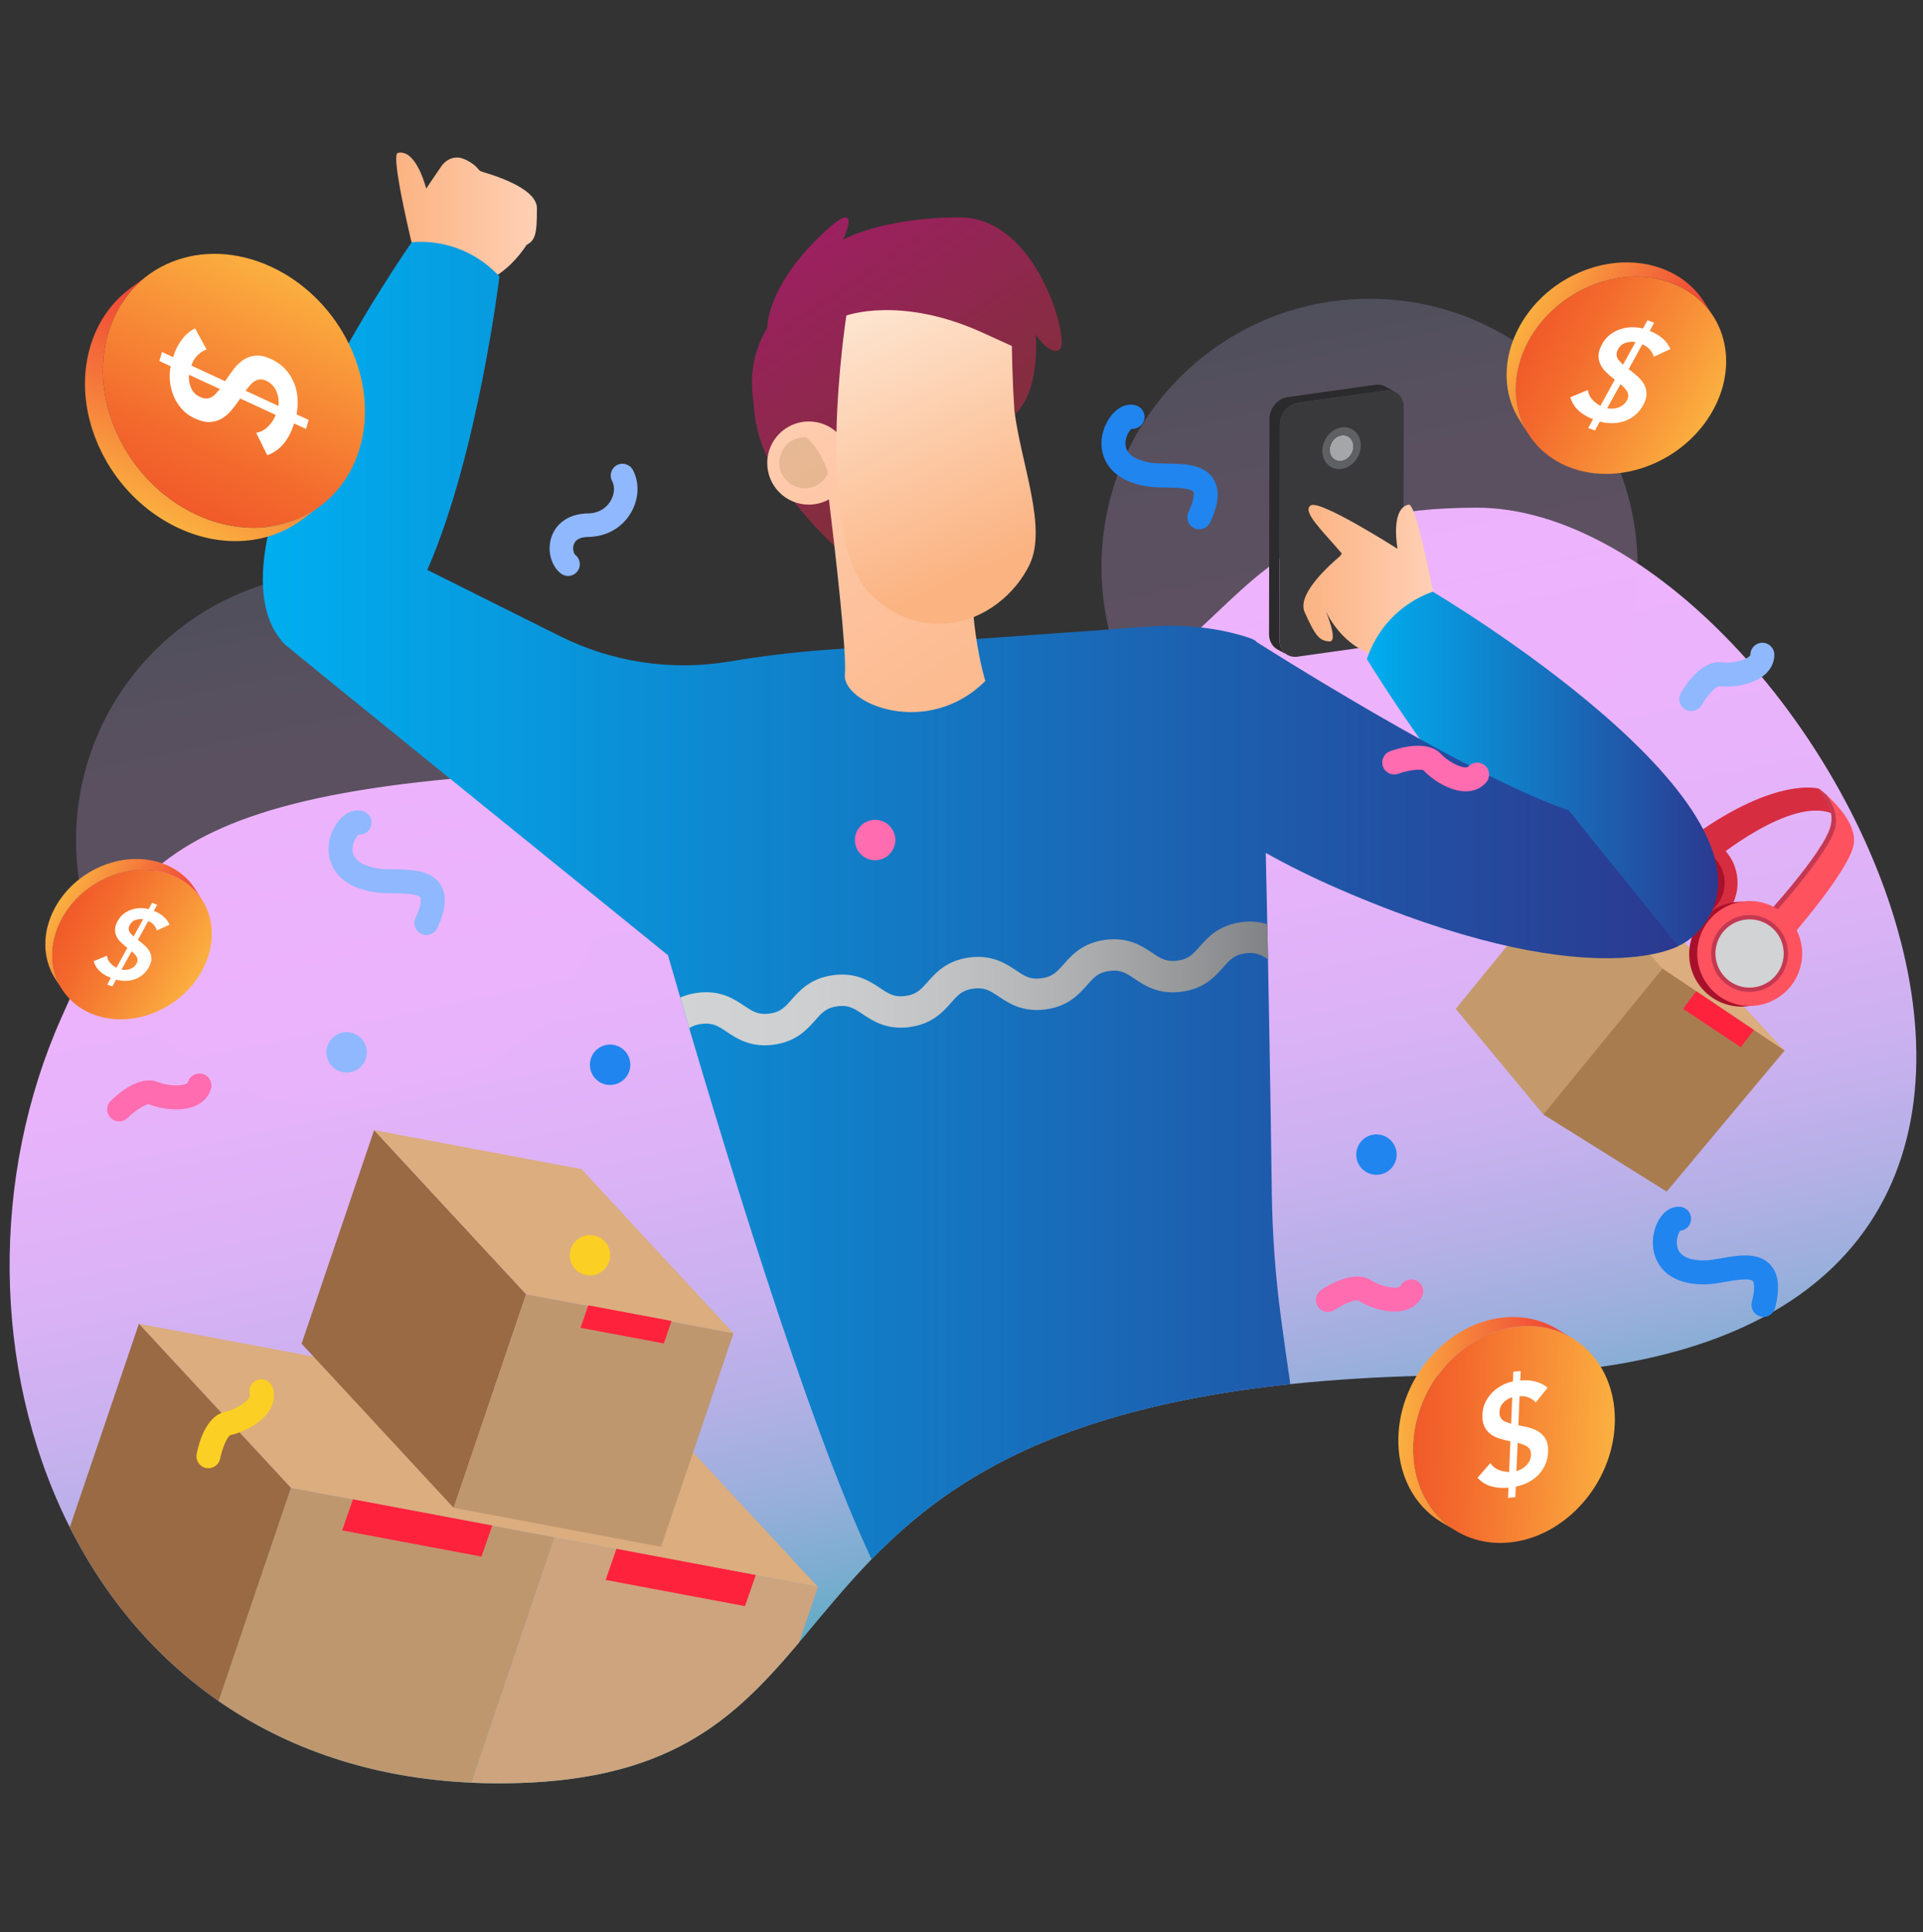 <svg width="200" height="201" viewBox="0 0 200 201" fill="none" xmlns="http://www.w3.org/2000/svg">
<rect x="0" y="0" width="200" height="201" fill="#333333" stroke="none"/>
<path d="M6.372 105.884C13.972 88.805 17.825 79.904 76.488 79.904C135.152 79.904 118.111 52.807 153.589 52.807C189.066 52.807 235.717 143.037 153.589 143.037C71.46 143.037 96.601 185.498 51.906 185.498C7.21 185.498 -8.32 138.898 6.372 105.884Z" fill="url(#paint0_linear_601_10880)"/>
<path opacity="0.23" d="M142.437 86.834C157.834 86.834 170.316 74.352 170.316 58.955C170.316 43.558 157.834 31.077 142.437 31.077C127.04 31.077 114.559 43.558 114.559 58.955C114.559 74.352 127.04 86.834 142.437 86.834Z" fill="url(#paint1_linear_601_10880)"/>
<path d="M160.562 97.635L163.411 90.213L175.044 97.861L185.605 109.279L177.518 111.299L163.193 108.303L160.562 97.635Z" fill="#DBAD7F"/>
<path d="M165.725 99.872L171.124 100.258L172.912 100.75L185.604 109.279L173.342 123.945L160.521 115.929L160.863 107.168L161.514 103.49L165.725 99.872Z" fill="#A97C50"/>
<path d="M176.405 103.097L175.045 104.938L181.053 108.929L182.415 107.136L176.405 103.097Z" fill="#FF223D"/>
<path d="M160.521 115.929L151.402 104.94L163.41 90.213L172.912 100.749L160.521 115.929Z" fill="#C49A6C"/>
<path d="M189.186 82.036C189.186 82.036 184.828 80.719 176.249 86.866L174.803 87.57L178.167 89.545C178.167 89.545 186.121 82.873 190.51 84.599C190.737 84.688 190.955 84.799 191.162 84.936L189.186 82.036Z" fill="#D62D41"/>
<path d="M178.961 94.88C180.604 92.664 180.14 89.536 177.924 87.893C175.709 86.25 172.581 86.714 170.938 88.93C169.295 91.145 169.759 94.273 171.974 95.916C174.19 97.559 177.318 97.095 178.961 94.88Z" fill="#A8112B"/>
<path d="M179.405 95.199C181.267 93.164 181.127 90.005 179.093 88.143C177.058 86.28 173.899 86.42 172.036 88.455C170.174 90.49 170.314 93.649 172.348 95.511C174.383 97.374 177.542 97.234 179.405 95.199Z" fill="#D62D41"/>
<path d="M173.859 94.99C172.117 93.968 171.532 91.719 172.554 89.977C173.576 88.236 175.825 87.65 177.567 88.672C179.309 89.695 179.894 91.944 178.872 93.686C177.85 95.427 175.601 96.013 173.859 94.99Z" fill="#A8112B"/>
<path d="M192.815 87.705C193.132 84.992 189.184 82.036 189.184 82.036L189.726 82.832C189.916 83.153 190.067 83.46 190.184 83.725C190.481 84.4 190.571 85.151 190.408 85.87C190.407 85.874 190.406 85.879 190.405 85.884C189.771 88.644 183.168 95.768 183.168 95.768L185.941 97.836C185.941 97.836 192.498 90.419 192.815 87.705Z" fill="#FF525F"/>
<path d="M183.571 96.068C183.947 95.66 190.248 88.801 190.87 86.094C190.871 86.089 190.872 86.084 190.873 86.079C191.038 85.352 190.947 84.592 190.647 83.91C190.529 83.642 190.376 83.331 190.184 83.007L189.974 82.699C189.514 82.283 189.184 82.036 189.184 82.036L189.726 82.832C189.916 83.153 190.067 83.46 190.184 83.725C190.481 84.4 190.571 85.151 190.408 85.87C190.407 85.874 190.406 85.879 190.405 85.884C189.771 88.644 183.168 95.768 183.168 95.768L183.571 96.068Z" fill="#C43951"/>
<path d="M184.935 103.165C187.098 101.068 187.151 97.614 185.053 95.451C182.955 93.288 179.501 93.235 177.338 95.332C175.175 97.43 175.122 100.884 177.22 103.047C179.318 105.21 182.772 105.263 184.935 103.165Z" fill="#A8112B"/>
<path d="M187.067 101.139C188.149 98.327 186.747 95.17 183.935 94.088C181.123 93.005 177.966 94.407 176.883 97.22C175.801 100.032 177.203 103.189 180.015 104.271C182.827 105.353 185.984 103.951 187.067 101.139Z" fill="#FF525F"/>
<path d="M179.938 102.629C178.035 101.512 177.396 99.056 178.513 97.153C179.629 95.25 182.086 94.611 183.989 95.728C185.891 96.844 186.531 99.301 185.414 101.204C184.297 103.107 181.84 103.746 179.938 102.629Z" fill="#C43951"/>
<path d="M180.167 102.241C178.478 101.249 177.911 99.07 178.902 97.381C179.893 95.692 182.073 95.125 183.762 96.116C185.451 97.107 186.018 99.287 185.027 100.976C184.036 102.665 181.856 103.232 180.167 102.241Z" fill="#D1D3D4"/>
<path d="M99.813 22.611C91.719 22.611 87.673 24.936 87.673 24.936C87.673 24.936 90.14 19.705 84.909 24.936C79.678 30.168 79.795 34.116 79.795 34.116C78.032 37.002 78.126 39.89 78.283 41.153C78.335 41.573 78.391 41.992 78.418 42.415C78.949 50.853 88.445 58.228 88.445 58.228C88.445 58.228 100.307 45.466 104.353 43.839C108.4 42.213 107.716 34.806 107.716 34.806C107.716 34.806 109.338 37.225 110.275 36.287C111.212 35.349 107.906 22.611 99.813 22.611Z" fill="url(#paint2_linear_601_10880)"/>
<path d="M55.841 21.65C55.83 19.838 52.461 18.537 50.057 17.839C49.906 17.738 49.808 17.676 49.808 17.676C49.808 17.676 49.303 16.902 48.05 16.468C47.871 16.406 47.683 16.382 47.49 16.386C46.857 16.4 46.279 16.756 45.916 17.276C45.003 18.587 44.333 19.615 44.333 19.615C43.386 16.326 42.195 15.691 41.369 15.912C40.542 16.132 43.153 26.673 43.153 26.673L44.913 28.927L47.81 29.24C48.464 29.586 49.15 29.712 49.836 29.479C49.84 29.478 49.844 29.477 49.848 29.476C52.831 28.667 54.761 25.479 54.761 25.479C55.637 25 55.858 24.439 55.841 21.65Z" fill="url(#paint3_linear_601_10880)"/>
<path d="M144.527 40.607C144.595 40.614 144.662 40.623 144.727 40.638C144.759 40.645 144.791 40.654 144.823 40.663C144.889 40.682 144.952 40.706 145.013 40.733C145.051 40.75 145.09 40.764 145.126 40.783L144.046 40.196C144.028 40.186 144.009 40.176 143.989 40.167C143.972 40.158 143.951 40.154 143.933 40.146C143.872 40.118 143.809 40.095 143.743 40.076C143.726 40.071 143.711 40.062 143.695 40.058C143.679 40.054 143.662 40.054 143.647 40.05C143.582 40.036 143.515 40.026 143.447 40.02C143.416 40.017 143.386 40.012 143.355 40.011C143.255 40.008 143.154 40.01 143.049 40.025L133.9 41.311C133.784 41.327 133.672 41.358 133.562 41.395C133.53 41.406 133.499 41.419 133.467 41.431C133.43 41.446 133.391 41.458 133.354 41.475C133.319 41.491 133.287 41.515 133.253 41.533C133.207 41.558 133.162 41.583 133.118 41.611C133.096 41.625 133.072 41.635 133.05 41.65C132.997 41.687 132.949 41.728 132.899 41.769C132.881 41.785 132.861 41.798 132.843 41.814C132.837 41.819 132.83 41.824 132.823 41.829C132.757 41.89 132.693 41.954 132.633 42.022C132.621 42.035 132.612 42.05 132.6 42.063C132.582 42.085 132.565 42.107 132.548 42.13C132.52 42.165 132.491 42.199 132.465 42.235C132.436 42.277 132.411 42.322 132.385 42.365C132.369 42.391 132.352 42.416 132.337 42.443C132.329 42.456 132.32 42.468 132.313 42.482C132.269 42.563 132.234 42.648 132.199 42.734C132.192 42.753 132.182 42.77 132.175 42.788C132.174 42.791 132.172 42.793 132.171 42.796C132.141 42.878 132.123 42.964 132.102 43.049C132.091 43.093 132.075 43.135 132.066 43.179C132.042 43.312 132.028 43.449 132.028 43.587L131.986 65.965C131.985 66.682 132.332 67.264 132.854 67.548L133.934 68.135C133.412 67.851 133.065 67.269 133.066 66.552L133.108 44.175C133.108 44.036 133.122 43.9 133.146 43.767C133.155 43.721 133.172 43.679 133.183 43.634C133.204 43.547 133.224 43.459 133.255 43.376C133.261 43.358 133.272 43.34 133.279 43.322C133.319 43.221 133.364 43.124 133.417 43.03C133.431 43.004 133.448 42.979 133.464 42.953C133.514 42.871 133.569 42.792 133.628 42.717C133.645 42.695 133.662 42.672 133.68 42.651C133.755 42.562 133.836 42.478 133.923 42.401C133.941 42.386 133.96 42.372 133.979 42.357C134.049 42.299 134.122 42.247 134.197 42.199C134.242 42.17 134.287 42.145 134.333 42.12C134.403 42.083 134.474 42.048 134.547 42.019C134.578 42.006 134.609 41.993 134.641 41.982C134.752 41.945 134.864 41.914 134.98 41.898L144.129 40.612C144.233 40.597 144.335 40.595 144.434 40.598C144.466 40.6 144.496 40.604 144.527 40.607Z" fill="#2B2A2C"/>
<path d="M144.128 40.612C145.159 40.467 145.992 41.251 145.99 42.364L145.948 64.742C145.946 65.855 145.11 66.876 144.079 67.021L134.93 68.307C133.899 68.452 133.062 67.665 133.064 66.552L133.106 44.174C133.108 43.062 133.948 42.043 134.979 41.898L144.128 40.612Z" fill="#39383A"/>
<path d="M139.529 45.288C140.209 45.193 140.759 45.709 140.757 46.444C140.756 47.174 140.205 47.845 139.525 47.941C138.845 48.036 138.295 47.52 138.297 46.789C138.298 46.055 138.85 45.384 139.529 45.288Z" fill="#A4A6A8"/>
<path d="M139.533 44.456C140.64 44.3 141.533 45.14 141.531 46.335C141.529 47.526 140.632 48.621 139.525 48.777C138.421 48.932 137.525 48.089 137.527 46.898C137.529 45.703 138.429 44.611 139.533 44.456ZM139.527 47.941C140.207 47.845 140.758 47.174 140.759 46.444C140.761 45.71 140.211 45.193 139.531 45.288C138.851 45.384 138.3 46.055 138.299 46.789C138.297 47.52 138.847 48.036 139.527 47.941Z" fill="#5F6063"/>
<path d="M149.32 63.031C149.32 63.031 147.361 52.35 146.517 52.489C145.673 52.629 144.849 53.698 145.339 57.084C145.339 57.084 137.29 51.942 136.326 52.567C135.362 53.193 137.565 55.231 139.551 57.571C139.551 57.571 139.487 57.667 139.392 57.822C137.488 59.448 134.953 62.02 135.689 63.676C136.822 66.224 137.254 66.645 138.25 66.721C139.264 66.799 137.865 63.513 137.865 63.513C137.865 63.513 139.582 67.579 143.678 68.31C144.745 68.5 145.539 68.051 146.132 67.288L148.643 65.809L149.32 63.031Z" fill="url(#paint4_linear_601_10880)"/>
<path d="M149.006 61.548C149.006 61.548 186.976 83.97 177.022 96.412C166.785 109.209 142.156 68.545 142.156 68.545L142.34 68.063C143.5 65.02 145.937 62.639 149.006 61.548Z" fill="url(#paint5_linear_601_10880)"/>
<path opacity="0.23" d="M35.789 115.288C51.186 115.288 63.667 102.806 63.667 87.409C63.667 72.012 51.186 59.53 35.789 59.53C20.392 59.53 7.91 72.012 7.91 87.409C7.91 102.806 20.392 115.288 35.789 115.288Z" fill="url(#paint6_linear_601_10880)"/>
<path d="M163.143 84.288C152.352 80.603 130.704 66.785 130.704 66.785C130.574 66.556 129.856 66.284 128.75 65.99C125.798 65.204 122.731 64.941 119.684 65.161L112.205 65.701L109.51 65.895L85.607 67.619C82.321 67.856 79.052 68.28 75.802 68.818C69.898 69.797 63.753 68.921 58.259 66.178L44.443 59.28C49.706 47.274 51.947 28.751 51.947 28.751L51.581 28.387C49.271 26.091 46.07 24.924 42.825 25.193C42.825 25.193 20.229 57.309 29.617 67.01L29.613 67.015L29.659 67.051C29.968 67.366 58.795 90.713 69.472 99.358C75.079 118.815 83.98 148.05 90.651 162.19C98.437 154.18 109.745 146.57 134.201 143.976C133.897 141.94 133.565 139.618 133.229 137.1C132.654 132.795 132.334 128.459 132.275 124.116C132.155 115.236 131.929 100.856 131.645 88.715C133.928 89.997 136.436 91.249 139.193 92.447C165.249 103.764 174.536 98.407 174.536 98.407L163.143 84.288Z" fill="url(#paint7_linear_601_10880)"/>
<path d="M94.577 106.836C96.951 106.527 98.092 105.238 98.925 104.296C99.65 103.477 100.087 102.982 101.249 102.831C102.409 102.681 102.959 103.046 103.87 103.654C104.915 104.352 106.347 105.308 108.723 104.999C111.097 104.69 112.238 103.401 113.071 102.459C113.796 101.64 114.233 101.145 115.395 100.994C116.555 100.845 117.105 101.21 118.016 101.817C119.061 102.515 120.493 103.471 122.868 103.162C125.244 102.854 126.384 101.564 127.218 100.622C127.943 99.803 128.38 99.308 129.542 99.157C130.578 99.023 131.128 99.301 131.88 99.793C131.857 98.571 131.833 97.35 131.808 96.134C131.07 95.899 130.192 95.78 129.122 95.919C126.747 96.228 125.606 97.517 124.773 98.459C124.048 99.279 123.61 99.773 122.449 99.924C121.287 100.075 120.738 99.709 119.828 99.101C118.782 98.404 117.351 97.448 114.975 97.756C112.599 98.065 111.459 99.354 110.626 100.296C109.901 101.116 109.464 101.61 108.302 101.761C107.141 101.912 106.592 101.545 105.682 100.938C104.636 100.24 103.204 99.284 100.829 99.593C98.454 99.902 97.313 101.191 96.48 102.133C95.755 102.952 95.318 103.447 94.156 103.598C92.996 103.749 92.446 103.382 91.536 102.775C90.49 102.077 89.058 101.12 86.684 101.43C84.309 101.738 83.168 103.027 82.335 103.969C81.611 104.789 81.173 105.283 80.013 105.434C78.852 105.585 78.302 105.219 77.393 104.611C76.347 103.914 74.915 102.958 72.541 103.266C71.845 103.356 71.257 103.533 70.75 103.758C71.055 104.803 71.368 105.868 71.687 106.951C72.021 106.726 72.409 106.575 72.961 106.503C74.123 106.353 74.671 106.719 75.581 107.326C76.626 108.024 78.057 108.981 80.433 108.671C82.808 108.363 83.948 107.074 84.781 106.132C85.506 105.312 85.943 104.818 87.104 104.667C88.264 104.516 88.814 104.882 89.724 105.49C90.769 106.189 92.201 107.145 94.577 106.836Z" fill="url(#paint8_linear_601_10880)"/>
<path d="M101.392 54.645C102.576 45.663 95.47 45.762 95.47 45.762L88.389 47.511C88.074 45.433 86.285 43.839 84.12 43.839C81.731 43.839 79.795 45.775 79.795 48.164C79.795 50.552 81.731 52.489 84.12 52.489C84.879 52.489 85.592 52.291 86.213 51.947C86.901 57.633 88.082 67.951 87.87 70.141C87.574 73.201 96.457 76.853 102.478 70.832C102.478 70.832 100.207 63.627 101.392 54.645Z" fill="url(#paint9_linear_601_10880)"/>
<path d="M105.506 42.764C105.271 39.388 105.242 35.991 105.242 35.991L101.985 34.51C93.595 30.76 88.027 32.822 88.027 32.822C88.027 32.822 84.44 55.723 90.51 61.794C93.015 64.299 95.942 65.109 98.652 64.833C102.511 64.439 105.629 61.709 107.066 58.759C108.943 54.903 106.231 48.362 105.506 42.764Z" fill="url(#paint10_linear_601_10880)"/>
<path opacity="0.39" d="M83.87 45.492C83.812 45.488 83.755 45.483 83.697 45.483C82.232 45.483 81.045 46.671 81.045 48.135C81.045 49.6 82.233 50.788 83.697 50.788C84.786 50.788 85.721 50.131 86.129 49.192C85.586 47.469 84.766 46.291 83.87 45.492Z" fill="#C49A6C"/>
<path d="M57.661 159.915L41.85 142.844L69.253 147.996L85.064 165.067L57.661 159.915Z" fill="#DBAD7F"/>
<path d="M30.257 154.764L14.445 137.693L41.849 142.844L57.66 159.915L30.257 154.764Z" fill="#DBAD7F"/>
<path d="M47.179 156.838L31.367 139.767L38.91 117.552L54.721 134.623L47.179 156.838Z" fill="#996A44"/>
<path d="M54.718 134.623L38.906 117.552L60.478 121.608L76.29 138.678L54.718 134.623Z" fill="#DBAD7F"/>
<path d="M76.292 138.678L68.75 160.894L47.178 156.838L54.72 134.623L76.292 138.678Z" fill="#BF976F"/>
<path d="M61.185 135.773L69.846 137.402L69.036 139.741L60.375 138.113L61.185 135.773Z" fill="#FF223D"/>
<path d="M48.998 185.43C49.953 185.475 50.922 185.498 51.905 185.498C69.564 185.498 76.322 178.87 83.1 170.852L85.064 165.067L57.661 159.916L48.998 185.43Z" fill="#CEA47E"/>
<path d="M48.998 185.43L57.661 159.915L30.258 154.764L22.73 176.934C29.784 181.831 38.544 184.943 48.998 185.43Z" fill="#BF976F"/>
<path d="M7.26 158.862C10.867 166.017 16.029 172.281 22.731 176.934L30.259 154.763L14.447 137.693L7.26 158.862Z" fill="#996A44"/>
<path d="M11.27 34.598C9.125 41.72 13.234 50.202 20.444 53.544C27.657 56.886 35.242 53.822 37.386 46.701C39.53 39.581 35.422 31.098 28.209 27.756C20.998 24.414 13.414 27.478 11.27 34.598Z" fill="url(#paint11_linear_601_10880)"/>
<path d="M11.638 33.547C11.662 33.487 11.687 33.427 11.712 33.367C11.759 33.254 11.809 33.141 11.86 33.029C11.884 32.975 11.909 32.92 11.934 32.867C11.999 32.73 12.066 32.595 12.135 32.462C12.148 32.438 12.159 32.413 12.172 32.388C12.255 32.232 12.341 32.08 12.429 31.929C12.455 31.885 12.482 31.843 12.508 31.8C12.573 31.693 12.639 31.586 12.707 31.482C12.74 31.431 12.774 31.381 12.808 31.33C12.873 31.233 12.94 31.138 13.008 31.044C13.042 30.996 13.076 30.948 13.111 30.901C13.191 30.794 13.272 30.69 13.355 30.587C13.379 30.557 13.402 30.526 13.427 30.496C13.536 30.363 13.648 30.232 13.762 30.105C13.792 30.072 13.823 30.04 13.853 30.008C13.94 29.913 14.028 29.82 14.118 29.729C14.159 29.688 14.2 29.647 14.242 29.606C14.327 29.523 14.413 29.441 14.501 29.361C14.541 29.324 14.581 29.287 14.621 29.25C14.734 29.149 14.849 29.051 14.966 28.955C14.981 28.943 14.995 28.931 15.009 28.919C15.123 28.826 15.24 28.735 15.358 28.647C15.36 28.646 15.362 28.645 15.364 28.643L15.363 28.643C15.363 28.643 15.364 28.643 15.364 28.643L13.499 30.033C13.379 30.122 13.261 30.214 13.145 30.309C13.142 30.311 13.14 30.312 13.138 30.314C13.125 30.325 13.113 30.336 13.1 30.346C12.983 30.442 12.869 30.54 12.757 30.64C12.716 30.676 12.676 30.714 12.636 30.751C12.548 30.831 12.462 30.913 12.377 30.996C12.335 31.037 12.294 31.077 12.253 31.119C12.163 31.21 12.075 31.302 11.988 31.397C11.958 31.43 11.927 31.461 11.897 31.495C11.783 31.622 11.671 31.752 11.561 31.886C11.557 31.891 11.552 31.896 11.548 31.902C11.528 31.926 11.509 31.952 11.489 31.977C11.407 32.08 11.326 32.184 11.246 32.291C11.211 32.338 11.177 32.386 11.143 32.433C11.075 32.528 11.008 32.623 10.943 32.72C10.909 32.77 10.875 32.821 10.841 32.872C10.773 32.976 10.707 33.083 10.643 33.19C10.617 33.233 10.59 33.275 10.564 33.318C10.475 33.469 10.389 33.622 10.307 33.778C10.294 33.801 10.283 33.826 10.271 33.849C10.201 33.983 10.134 34.119 10.069 34.257C10.044 34.31 10.02 34.364 9.995 34.419C9.944 34.53 9.895 34.643 9.847 34.757C9.822 34.816 9.797 34.876 9.773 34.937C9.726 35.054 9.681 35.173 9.637 35.293C9.618 35.348 9.597 35.402 9.578 35.457C9.517 35.631 9.458 35.808 9.404 35.987C9.344 36.187 9.29 36.388 9.24 36.59C9.225 36.649 9.212 36.708 9.198 36.767C9.162 36.92 9.129 37.074 9.098 37.228C9.087 37.283 9.076 37.339 9.065 37.395C9.028 37.597 8.994 37.801 8.966 38.005C8.962 38.033 8.959 38.062 8.956 38.09C8.932 38.268 8.913 38.447 8.896 38.626C8.891 38.688 8.886 38.75 8.881 38.812C8.869 38.972 8.859 39.132 8.852 39.293C8.85 39.344 8.846 39.394 8.845 39.444C8.839 39.636 8.835 39.827 8.836 40.019C8.836 40.032 8.837 40.045 8.837 40.059C8.838 40.133 8.842 40.207 8.844 40.281C8.847 40.427 8.851 40.574 8.859 40.721C8.864 40.808 8.872 40.894 8.878 40.981C8.888 41.115 8.898 41.249 8.911 41.383C8.92 41.474 8.931 41.566 8.942 41.657C8.957 41.786 8.973 41.916 8.992 42.045C9.005 42.138 9.02 42.231 9.035 42.324C9.045 42.385 9.053 42.447 9.063 42.509C9.078 42.591 9.095 42.673 9.11 42.755C9.121 42.811 9.131 42.867 9.143 42.923C9.184 43.127 9.229 43.331 9.278 43.534C9.285 43.561 9.292 43.588 9.299 43.615C9.343 43.793 9.391 43.971 9.442 44.148C9.459 44.208 9.476 44.268 9.495 44.328C9.512 44.388 9.529 44.448 9.547 44.508C9.561 44.554 9.58 44.599 9.594 44.645C9.662 44.857 9.734 45.067 9.811 45.277C9.835 45.345 9.859 45.414 9.884 45.482C9.986 45.751 10.095 46.017 10.21 46.282C10.216 46.294 10.22 46.307 10.226 46.319C10.244 46.36 10.265 46.4 10.283 46.44C10.379 46.654 10.48 46.865 10.585 47.076C10.624 47.154 10.664 47.233 10.705 47.311C10.812 47.518 10.924 47.722 11.04 47.925C11.063 47.965 11.083 48.007 11.106 48.047C11.117 48.066 11.129 48.084 11.139 48.102C11.165 48.145 11.191 48.187 11.216 48.23C11.303 48.375 11.392 48.519 11.484 48.663C11.517 48.714 11.549 48.765 11.582 48.816C11.698 48.992 11.815 49.167 11.937 49.34C11.939 49.343 11.941 49.346 11.943 49.349C12.044 49.491 12.146 49.632 12.251 49.771C12.273 49.801 12.297 49.829 12.319 49.859C12.37 49.925 12.421 49.99 12.473 50.056C12.561 50.168 12.651 50.28 12.742 50.391C12.798 50.458 12.853 50.525 12.91 50.591C13.003 50.7 13.098 50.808 13.193 50.915C13.249 50.978 13.305 51.041 13.362 51.102C13.469 51.218 13.578 51.333 13.689 51.446C13.736 51.495 13.783 51.545 13.831 51.593C13.843 51.605 13.854 51.617 13.865 51.629C13.945 51.709 14.029 51.785 14.11 51.863C14.192 51.941 14.272 52.02 14.355 52.097C14.45 52.184 14.548 52.269 14.645 52.354C14.729 52.428 14.812 52.503 14.897 52.576C14.997 52.66 15.101 52.742 15.203 52.824C15.289 52.894 15.374 52.964 15.461 53.032C15.567 53.114 15.675 53.192 15.783 53.272C15.871 53.336 15.957 53.402 16.046 53.465C16.158 53.544 16.273 53.62 16.388 53.696C16.475 53.755 16.561 53.815 16.65 53.872C16.773 53.951 16.899 54.026 17.025 54.102C17.108 54.152 17.19 54.205 17.274 54.254C17.417 54.337 17.564 54.415 17.709 54.494C17.779 54.531 17.847 54.571 17.917 54.608C18.135 54.721 18.355 54.83 18.579 54.934C23.225 57.086 28.025 56.582 31.426 54.047L33.291 52.657C29.89 55.192 25.09 55.697 20.444 53.544C20.22 53.44 20 53.331 19.782 53.218C19.712 53.181 19.644 53.141 19.574 53.104C19.428 53.025 19.282 52.947 19.139 52.864C19.055 52.815 18.973 52.762 18.89 52.712C18.764 52.636 18.638 52.562 18.515 52.483C18.427 52.426 18.341 52.366 18.255 52.308C18.14 52.231 18.023 52.155 17.91 52.075C17.823 52.013 17.738 51.948 17.651 51.884C17.542 51.804 17.432 51.725 17.326 51.642C17.239 51.575 17.156 51.505 17.071 51.437C16.968 51.353 16.863 51.271 16.762 51.185C16.677 51.114 16.596 51.039 16.512 50.966C16.414 50.88 16.315 50.795 16.22 50.706C16.137 50.63 16.058 50.551 15.976 50.474C15.883 50.384 15.788 50.295 15.696 50.203C15.648 50.155 15.602 50.105 15.554 50.056C15.444 49.942 15.334 49.828 15.227 49.712C15.17 49.65 15.115 49.588 15.059 49.525C14.963 49.418 14.868 49.311 14.776 49.201C14.719 49.135 14.663 49.068 14.608 49.001C14.516 48.89 14.427 48.778 14.338 48.666C14.287 48.6 14.235 48.535 14.184 48.469C14.056 48.301 13.93 48.132 13.809 47.96C13.806 47.956 13.804 47.952 13.801 47.948C13.68 47.776 13.562 47.602 13.447 47.426C13.414 47.375 13.382 47.324 13.349 47.273C13.257 47.13 13.168 46.985 13.081 46.84C13.056 46.797 13.03 46.755 13.004 46.712C12.97 46.654 12.938 46.594 12.905 46.535C12.789 46.333 12.677 46.128 12.57 45.921C12.529 45.843 12.489 45.765 12.45 45.686C12.345 45.476 12.244 45.264 12.148 45.05C12.124 44.998 12.099 44.945 12.075 44.892C11.96 44.628 11.851 44.361 11.749 44.092C11.724 44.024 11.7 43.956 11.676 43.888C11.599 43.678 11.527 43.468 11.459 43.255C11.426 43.15 11.391 43.045 11.36 42.939C11.342 42.879 11.324 42.819 11.307 42.758C11.257 42.581 11.209 42.404 11.164 42.226C11.158 42.199 11.15 42.172 11.143 42.145C11.094 41.942 11.049 41.738 11.008 41.534C10.997 41.477 10.986 41.421 10.976 41.365C10.948 41.221 10.924 41.078 10.9 40.934C10.885 40.842 10.871 40.748 10.858 40.656C10.839 40.526 10.823 40.397 10.807 40.268C10.797 40.177 10.786 40.085 10.777 39.993C10.763 39.859 10.753 39.726 10.743 39.592C10.737 39.505 10.73 39.418 10.725 39.331C10.717 39.185 10.713 39.038 10.709 38.892C10.707 38.818 10.704 38.744 10.703 38.669C10.701 38.464 10.704 38.26 10.71 38.055C10.712 38.005 10.715 37.954 10.717 37.903C10.724 37.743 10.734 37.582 10.746 37.422C10.751 37.36 10.756 37.298 10.762 37.237C10.778 37.058 10.798 36.879 10.822 36.7C10.825 36.672 10.828 36.644 10.832 36.616C10.86 36.411 10.894 36.208 10.931 36.005C10.941 35.949 10.953 35.894 10.964 35.838C10.995 35.684 11.028 35.53 11.064 35.377C11.078 35.318 11.092 35.259 11.106 35.2C11.156 34.998 11.21 34.797 11.27 34.598C11.324 34.418 11.383 34.242 11.444 34.067C11.463 34.012 11.484 33.958 11.504 33.904C11.546 33.784 11.591 33.665 11.638 33.547Z" fill="url(#paint12_linear_601_10880)"/>
<path d="M26.6 36.993C27.066 36.952 27.597 37.069 28.194 37.345C28.779 37.617 29.265 37.961 29.653 38.378C30.041 38.795 30.342 39.256 30.556 39.764C30.769 40.272 30.898 40.808 30.941 41.375C30.984 41.941 30.951 42.515 30.842 43.096L32.106 43.682L31.824 44.619L30.579 44.042C30.57 44.072 30.561 44.103 30.552 44.133C30.332 44.863 30.005 45.509 29.567 46.071C29.11 46.657 28.521 47.084 27.799 47.354L26.642 45.021C27.123 44.929 27.536 44.712 27.879 44.37C28.22 44.029 28.489 43.626 28.682 43.163L24.978 41.447L24.936 41.525C24.649 41.944 24.354 42.335 24.052 42.696C23.75 43.055 23.411 43.343 23.033 43.555C22.655 43.77 22.241 43.884 21.79 43.899C21.339 43.914 20.821 43.785 20.235 43.513C19.709 43.27 19.267 42.946 18.907 42.542C18.548 42.14 18.266 41.693 18.061 41.202C17.856 40.712 17.727 40.198 17.675 39.661C17.623 39.123 17.647 38.601 17.746 38.095L16.57 37.55L16.852 36.613L18.011 37.15L18.058 36.994C18.235 36.406 18.519 35.848 18.91 35.325C19.302 34.802 19.762 34.414 20.291 34.158L21.49 36.353C21.119 36.484 20.792 36.694 20.51 36.986C20.229 37.278 20.027 37.625 19.906 38.028L23.417 39.655L23.456 39.594C23.731 39.169 24.02 38.759 24.325 38.367C24.63 37.976 24.968 37.659 25.34 37.417C25.715 37.174 26.134 37.033 26.6 36.993ZM28.342 40.072C28.167 39.878 27.951 39.721 27.693 39.602C27.437 39.483 27.203 39.438 26.994 39.466C26.786 39.496 26.596 39.568 26.427 39.688C26.259 39.808 26.102 39.951 25.957 40.122C25.812 40.292 25.674 40.464 25.541 40.639L28.964 42.225C28.99 41.962 28.986 41.7 28.951 41.439C28.916 41.18 28.849 40.934 28.752 40.705C28.655 40.477 28.518 40.265 28.342 40.072ZM22.872 40.47L19.659 38.981C19.608 39.417 19.671 39.859 19.85 40.303C20.031 40.749 20.343 41.074 20.787 41.28C21.056 41.405 21.285 41.462 21.476 41.451C21.666 41.441 21.84 41.393 21.999 41.309C22.158 41.224 22.305 41.106 22.438 40.949C22.57 40.794 22.716 40.633 22.872 40.47Z" fill="white"/>
<path d="M17.731 90.976C13.718 89.46 8.675 91.488 6.467 95.505C4.258 99.522 5.721 104.007 9.733 105.523C13.745 107.039 18.788 105.011 20.997 100.993C23.205 96.977 21.742 92.491 17.731 90.976Z" fill="url(#paint13_linear_601_10880)"/>
<path d="M18.321 91.23C18.355 91.246 18.388 91.263 18.421 91.28C18.485 91.312 18.548 91.345 18.61 91.378C18.64 91.394 18.671 91.411 18.701 91.427C18.777 91.47 18.852 91.514 18.926 91.559C18.939 91.567 18.953 91.575 18.966 91.583C19.053 91.637 19.138 91.692 19.221 91.749C19.245 91.766 19.268 91.783 19.292 91.8C19.351 91.841 19.41 91.883 19.467 91.927C19.495 91.948 19.523 91.969 19.55 91.99C19.603 92.032 19.655 92.074 19.707 92.117C19.733 92.138 19.759 92.16 19.785 92.182C19.843 92.232 19.9 92.283 19.956 92.334C19.972 92.349 19.989 92.364 20.005 92.379C20.078 92.448 20.148 92.517 20.217 92.588C20.235 92.606 20.252 92.625 20.269 92.644C20.32 92.697 20.37 92.752 20.419 92.808C20.442 92.832 20.463 92.858 20.485 92.883C20.53 92.936 20.573 92.988 20.616 93.042C20.636 93.067 20.656 93.091 20.675 93.116C20.729 93.185 20.781 93.255 20.831 93.326C20.837 93.335 20.844 93.343 20.85 93.352C20.899 93.422 20.946 93.492 20.993 93.564C20.994 93.565 20.994 93.566 20.995 93.567L20.269 92.439C20.222 92.367 20.174 92.295 20.125 92.224C20.124 92.223 20.123 92.221 20.122 92.22C20.116 92.212 20.11 92.205 20.105 92.197C20.055 92.126 20.003 92.056 19.949 91.988C19.93 91.963 19.91 91.939 19.89 91.914C19.848 91.861 19.804 91.808 19.759 91.755C19.738 91.73 19.716 91.704 19.694 91.68C19.645 91.624 19.595 91.57 19.544 91.516C19.526 91.498 19.509 91.479 19.491 91.46C19.423 91.389 19.352 91.32 19.28 91.251C19.277 91.249 19.274 91.246 19.271 91.243C19.258 91.23 19.244 91.219 19.23 91.206C19.174 91.155 19.117 91.104 19.059 91.054C19.034 91.032 19.008 91.011 18.982 90.989C18.93 90.946 18.878 90.904 18.825 90.863C18.797 90.841 18.769 90.82 18.741 90.799C18.684 90.756 18.625 90.713 18.566 90.672C18.543 90.655 18.519 90.638 18.496 90.622C18.412 90.565 18.328 90.509 18.241 90.455C18.228 90.447 18.215 90.44 18.202 90.432C18.127 90.386 18.052 90.342 17.976 90.299C17.946 90.283 17.915 90.267 17.885 90.251C17.823 90.217 17.76 90.184 17.696 90.152C17.663 90.135 17.63 90.119 17.596 90.103C17.53 90.071 17.463 90.04 17.396 90.01C17.366 89.997 17.335 89.983 17.304 89.969C17.206 89.927 17.107 89.887 17.006 89.849C16.894 89.806 16.78 89.767 16.666 89.73C16.633 89.72 16.599 89.709 16.566 89.699C16.479 89.672 16.392 89.647 16.304 89.624C16.273 89.615 16.241 89.606 16.21 89.598C16.094 89.569 15.979 89.541 15.862 89.517C15.846 89.513 15.83 89.511 15.814 89.507C15.712 89.487 15.61 89.469 15.508 89.452C15.472 89.446 15.437 89.441 15.402 89.436C15.31 89.422 15.218 89.41 15.126 89.4C15.097 89.396 15.068 89.393 15.039 89.39C14.929 89.379 14.819 89.369 14.709 89.362C14.701 89.362 14.694 89.362 14.686 89.361C14.643 89.359 14.601 89.358 14.558 89.356C14.474 89.352 14.389 89.349 14.304 89.348C14.254 89.347 14.204 89.348 14.154 89.348C14.076 89.349 13.999 89.349 13.921 89.352C13.868 89.353 13.815 89.356 13.762 89.358C13.687 89.362 13.612 89.366 13.537 89.372C13.483 89.376 13.429 89.381 13.375 89.386C13.339 89.389 13.303 89.391 13.267 89.395C13.219 89.4 13.172 89.406 13.124 89.412C13.091 89.416 13.059 89.42 13.026 89.424C12.907 89.439 12.788 89.457 12.669 89.477C12.653 89.48 12.637 89.483 12.621 89.486C12.517 89.505 12.413 89.525 12.309 89.547C12.274 89.554 12.239 89.562 12.203 89.57C12.168 89.578 12.133 89.585 12.098 89.594C12.071 89.6 12.044 89.609 12.017 89.615C11.893 89.646 11.768 89.679 11.645 89.715C11.604 89.726 11.564 89.737 11.524 89.749C11.366 89.797 11.208 89.849 11.051 89.905C11.044 89.907 11.036 89.909 11.029 89.912C11.005 89.921 10.981 89.931 10.957 89.94C10.83 89.987 10.705 90.037 10.579 90.089C10.533 90.108 10.486 90.128 10.439 90.148C10.316 90.202 10.194 90.258 10.073 90.317C10.049 90.328 10.024 90.338 10 90.35C9.989 90.356 9.978 90.362 9.967 90.367C9.942 90.38 9.916 90.393 9.891 90.406C9.804 90.451 9.717 90.496 9.631 90.543C9.6 90.56 9.57 90.577 9.539 90.594C9.433 90.653 9.328 90.714 9.224 90.777C9.222 90.778 9.22 90.779 9.218 90.78C9.132 90.832 9.047 90.886 8.963 90.941C8.945 90.952 8.928 90.965 8.91 90.976C8.87 91.003 8.83 91.03 8.791 91.057C8.722 91.103 8.654 91.15 8.587 91.199C8.546 91.228 8.506 91.258 8.465 91.288C8.399 91.337 8.333 91.387 8.267 91.438C8.229 91.468 8.191 91.497 8.153 91.527C8.082 91.584 8.012 91.643 7.942 91.702C7.912 91.728 7.882 91.752 7.852 91.778C7.845 91.784 7.837 91.79 7.83 91.796C7.781 91.839 7.734 91.884 7.686 91.928C7.638 91.972 7.589 92.015 7.542 92.059C7.488 92.111 7.435 92.164 7.382 92.216C7.336 92.261 7.29 92.306 7.245 92.352C7.192 92.407 7.141 92.463 7.089 92.519C7.046 92.565 7.002 92.611 6.96 92.659C6.909 92.716 6.859 92.775 6.81 92.835C6.769 92.882 6.727 92.929 6.688 92.978C6.638 93.039 6.59 93.103 6.541 93.166C6.504 93.213 6.466 93.261 6.429 93.31C6.379 93.377 6.331 93.447 6.282 93.516C6.25 93.562 6.217 93.607 6.185 93.653C6.132 93.733 6.081 93.814 6.03 93.895C6.006 93.933 5.98 93.971 5.956 94.01C5.882 94.13 5.811 94.253 5.742 94.378C4.32 96.965 4.42 99.747 5.744 101.804L6.47 102.932C5.146 100.875 5.046 98.093 6.468 95.506C6.537 95.381 6.608 95.258 6.682 95.138C6.706 95.099 6.731 95.061 6.756 95.023C6.807 94.942 6.857 94.861 6.911 94.782C6.942 94.735 6.976 94.69 7.008 94.644C7.057 94.575 7.105 94.505 7.155 94.438C7.191 94.389 7.229 94.343 7.266 94.295C7.315 94.232 7.363 94.168 7.414 94.106C7.453 94.058 7.494 94.012 7.534 93.965C7.584 93.905 7.634 93.845 7.686 93.787C7.728 93.74 7.771 93.695 7.814 93.648C7.866 93.592 7.917 93.535 7.971 93.48C8.015 93.434 8.061 93.39 8.107 93.345C8.16 93.292 8.213 93.239 8.268 93.187C8.315 93.143 8.363 93.1 8.411 93.057C8.467 93.006 8.521 92.955 8.578 92.906C8.608 92.88 8.638 92.856 8.668 92.83C8.738 92.771 8.808 92.713 8.879 92.655C8.916 92.625 8.955 92.596 8.993 92.566C9.058 92.515 9.124 92.465 9.191 92.416C9.231 92.386 9.272 92.356 9.312 92.327C9.38 92.279 9.448 92.232 9.516 92.185C9.556 92.158 9.596 92.131 9.635 92.105C9.737 92.037 9.839 91.972 9.943 91.909C9.945 91.907 9.948 91.906 9.95 91.905C10.054 91.842 10.159 91.781 10.264 91.722C10.295 91.705 10.326 91.688 10.357 91.671C10.443 91.624 10.529 91.579 10.617 91.535C10.642 91.522 10.667 91.508 10.693 91.496C10.728 91.478 10.763 91.462 10.799 91.445C10.92 91.386 11.042 91.33 11.165 91.277C11.212 91.257 11.258 91.237 11.305 91.217C11.43 91.165 11.556 91.116 11.683 91.069C11.715 91.057 11.745 91.045 11.777 91.033C11.934 90.977 12.091 90.925 12.25 90.877C12.29 90.865 12.331 90.855 12.37 90.843C12.494 90.808 12.618 90.774 12.743 90.744C12.805 90.728 12.867 90.713 12.929 90.699C12.964 90.691 13 90.683 13.035 90.676C13.139 90.654 13.243 90.633 13.347 90.615C13.363 90.612 13.379 90.609 13.395 90.606C13.513 90.586 13.633 90.568 13.752 90.552C13.784 90.548 13.817 90.545 13.85 90.541C13.934 90.531 14.017 90.522 14.101 90.514C14.155 90.509 14.209 90.505 14.263 90.501C14.338 90.495 14.413 90.491 14.488 90.487C14.541 90.484 14.594 90.482 14.647 90.48C14.725 90.478 14.802 90.477 14.879 90.477C14.93 90.477 14.98 90.476 15.03 90.477C15.115 90.478 15.199 90.481 15.284 90.485C15.326 90.487 15.369 90.488 15.412 90.49C15.53 90.497 15.648 90.507 15.765 90.519C15.794 90.522 15.823 90.526 15.852 90.529C15.944 90.54 16.036 90.551 16.128 90.565C16.163 90.57 16.199 90.575 16.234 90.581C16.337 90.597 16.439 90.616 16.54 90.636C16.556 90.64 16.573 90.642 16.588 90.646C16.705 90.67 16.82 90.698 16.936 90.727C16.968 90.735 16.999 90.744 17.03 90.752C17.118 90.776 17.205 90.802 17.292 90.828C17.325 90.838 17.359 90.849 17.392 90.859C17.506 90.896 17.62 90.935 17.732 90.977C17.833 91.016 17.933 91.056 18.03 91.098C18.061 91.112 18.092 91.126 18.122 91.139C18.189 91.168 18.255 91.198 18.321 91.23Z" fill="url(#paint14_linear_601_10880)"/>
<path d="M15.747 99.701C15.752 99.971 15.664 100.272 15.481 100.604C15.302 100.931 15.085 101.197 14.829 101.403C14.574 101.61 14.297 101.765 13.996 101.868C13.695 101.971 13.382 102.024 13.054 102.026C12.727 102.028 12.398 101.986 12.068 101.901L11.681 102.605L11.153 102.405L11.534 101.712C11.517 101.705 11.499 101.699 11.483 101.693C11.072 101.537 10.713 101.324 10.407 101.049C10.088 100.763 9.865 100.408 9.738 99.981L11.127 99.408C11.16 99.689 11.269 99.934 11.452 100.146C11.635 100.355 11.856 100.526 12.115 100.655L13.249 98.592L13.206 98.564C12.976 98.383 12.762 98.198 12.567 98.01C12.372 97.822 12.22 97.616 12.113 97.389C12.004 97.163 11.955 96.921 11.964 96.661C11.973 96.401 12.068 96.108 12.248 95.781C12.408 95.488 12.612 95.247 12.859 95.056C13.104 94.865 13.373 94.721 13.663 94.622C13.954 94.523 14.254 94.469 14.565 94.461C14.877 94.452 15.177 94.486 15.464 94.563L15.823 93.909L16.352 94.108L15.997 94.754L16.084 94.787C16.416 94.912 16.726 95.098 17.011 95.343C17.297 95.589 17.502 95.869 17.628 96.184L16.318 96.787C16.257 96.568 16.149 96.372 15.992 96.198C15.835 96.025 15.644 95.895 15.416 95.81L14.341 97.765L14.375 97.79C14.608 97.965 14.833 98.148 15.046 98.339C15.259 98.53 15.428 98.737 15.553 98.96C15.678 99.185 15.742 99.432 15.747 99.701ZM13.906 100.582C14.025 100.489 14.123 100.371 14.203 100.227C14.281 100.085 14.316 99.951 14.308 99.831C14.299 99.71 14.265 99.598 14.203 99.496C14.141 99.394 14.064 99.298 13.972 99.208C13.88 99.118 13.787 99.032 13.691 98.948L12.643 100.855C12.793 100.88 12.944 100.888 13.096 100.878C13.246 100.868 13.39 100.84 13.526 100.793C13.661 100.746 13.788 100.676 13.906 100.582ZM13.894 97.419L14.878 95.629C14.629 95.583 14.372 95.602 14.109 95.687C13.845 95.774 13.646 95.94 13.51 96.188C13.428 96.338 13.386 96.467 13.385 96.577C13.383 96.687 13.403 96.789 13.446 96.884C13.488 96.979 13.551 97.068 13.636 97.15C13.72 97.233 13.806 97.323 13.894 97.419Z" fill="white"/>
<path d="M157.942 137.971C152.159 138.55 147.262 144.05 147.003 150.255C146.744 156.461 151.221 161.022 157.004 160.443C162.785 159.864 167.682 154.365 167.941 148.159C168.2 141.954 163.723 137.393 157.942 137.971Z" fill="url(#paint15_linear_601_10880)"/>
<path d="M158.81 137.924C158.861 137.923 158.911 137.923 158.961 137.923C159.058 137.923 159.154 137.926 159.25 137.929C159.296 137.931 159.343 137.932 159.389 137.934C159.508 137.94 159.625 137.948 159.742 137.958C159.763 137.96 159.785 137.961 159.806 137.963C159.943 137.976 160.079 137.993 160.214 138.012C160.253 138.017 160.292 138.024 160.331 138.03C160.428 138.045 160.525 138.061 160.62 138.079C160.667 138.087 160.713 138.097 160.76 138.106C160.849 138.124 160.938 138.144 161.026 138.165C161.071 138.175 161.116 138.186 161.16 138.197C161.261 138.223 161.36 138.25 161.459 138.279C161.488 138.287 161.518 138.295 161.547 138.304C161.676 138.343 161.803 138.385 161.93 138.429C161.962 138.441 161.994 138.453 162.027 138.465C162.121 138.5 162.215 138.536 162.308 138.574C162.35 138.591 162.391 138.609 162.433 138.626C162.518 138.663 162.603 138.701 162.687 138.74C162.726 138.758 162.765 138.776 162.803 138.794C162.91 138.846 163.015 138.899 163.119 138.955C163.132 138.962 163.145 138.968 163.158 138.975C163.26 139.03 163.36 139.087 163.458 139.146C163.46 139.147 163.462 139.148 163.463 139.148L161.903 138.217C161.802 138.157 161.701 138.099 161.598 138.044C161.596 138.042 161.594 138.041 161.592 138.04C161.58 138.034 161.569 138.029 161.557 138.023C161.454 137.967 161.349 137.914 161.242 137.863C161.204 137.844 161.165 137.826 161.127 137.808C161.042 137.769 160.958 137.731 160.872 137.695C160.83 137.677 160.788 137.659 160.746 137.642C160.654 137.604 160.561 137.569 160.467 137.534C160.434 137.522 160.402 137.509 160.369 137.498C160.243 137.453 160.115 137.411 159.986 137.372C159.981 137.37 159.976 137.368 159.97 137.367C159.947 137.36 159.923 137.354 159.899 137.347C159.8 137.318 159.7 137.291 159.6 137.266C159.555 137.254 159.51 137.244 159.466 137.233C159.378 137.212 159.289 137.193 159.199 137.175C159.153 137.165 159.106 137.156 159.059 137.147C158.964 137.129 158.867 137.113 158.77 137.098C158.732 137.092 158.693 137.085 158.654 137.08C158.519 137.061 158.383 137.045 158.245 137.032C158.224 137.03 158.204 137.029 158.183 137.027C158.066 137.017 157.947 137.008 157.829 137.002C157.783 137 157.736 136.999 157.69 136.997C157.594 136.994 157.498 136.992 157.401 136.992C157.351 136.991 157.3 136.992 157.249 136.992C157.151 136.993 157.051 136.996 156.951 137.001C156.906 137.003 156.861 137.004 156.816 137.006C156.671 137.015 156.527 137.025 156.381 137.04C156.218 137.056 156.057 137.077 155.897 137.101C155.85 137.108 155.803 137.116 155.756 137.123C155.635 137.143 155.514 137.165 155.393 137.189C155.35 137.198 155.307 137.206 155.263 137.215C155.106 137.249 154.949 137.285 154.793 137.326C154.771 137.332 154.75 137.338 154.729 137.344C154.593 137.38 154.458 137.419 154.324 137.461C154.278 137.476 154.231 137.49 154.185 137.505C154.066 137.544 153.947 137.585 153.829 137.628C153.792 137.641 153.755 137.654 153.717 137.668C153.578 137.721 153.438 137.775 153.3 137.833C153.29 137.837 153.281 137.842 153.271 137.846C153.218 137.869 153.166 137.893 153.113 137.917C153.008 137.963 152.904 138.01 152.8 138.06C152.739 138.089 152.678 138.12 152.618 138.151C152.524 138.198 152.43 138.245 152.338 138.295C152.274 138.329 152.211 138.364 152.149 138.399C152.06 138.449 151.971 138.499 151.884 138.551C151.821 138.588 151.758 138.627 151.695 138.665C151.654 138.691 151.611 138.715 151.57 138.741C151.515 138.776 151.461 138.812 151.407 138.848C151.37 138.873 151.332 138.897 151.295 138.922C151.16 139.013 151.026 139.106 150.894 139.203C150.876 139.215 150.859 139.229 150.841 139.242C150.726 139.327 150.612 139.414 150.5 139.504C150.461 139.534 150.423 139.565 150.385 139.596C150.347 139.626 150.309 139.656 150.271 139.687C150.243 139.711 150.215 139.738 150.186 139.762C150.054 139.874 149.923 139.989 149.794 140.107C149.753 140.145 149.71 140.182 149.669 140.221C149.505 140.375 149.345 140.533 149.189 140.696C149.181 140.703 149.174 140.71 149.166 140.718C149.142 140.743 149.12 140.77 149.096 140.795C148.971 140.928 148.848 141.064 148.727 141.203C148.682 141.255 148.638 141.307 148.593 141.36C148.476 141.499 148.362 141.641 148.25 141.785C148.228 141.813 148.204 141.841 148.182 141.87C148.172 141.883 148.162 141.896 148.152 141.91C148.129 141.941 148.106 141.972 148.083 142.003C148.004 142.109 147.927 142.217 147.851 142.326C147.823 142.365 147.796 142.404 147.769 142.443C147.676 142.578 147.585 142.715 147.497 142.855C147.495 142.857 147.494 142.86 147.492 142.862C147.419 142.978 147.348 143.094 147.279 143.211C147.265 143.235 147.251 143.261 147.236 143.286C147.204 143.342 147.172 143.399 147.14 143.455C147.085 143.553 147.031 143.651 146.979 143.75C146.947 143.81 146.915 143.87 146.884 143.931C146.833 144.031 146.784 144.131 146.735 144.233C146.707 144.291 146.678 144.35 146.65 144.41C146.598 144.522 146.549 144.635 146.5 144.749C146.479 144.798 146.457 144.846 146.436 144.895C146.431 144.907 146.426 144.919 146.421 144.931C146.387 145.012 146.357 145.095 146.325 145.178C146.293 145.259 146.259 145.341 146.229 145.424C146.194 145.518 146.163 145.614 146.13 145.71C146.102 145.793 146.072 145.875 146.045 145.958C146.014 146.056 145.986 146.155 145.957 146.254C145.933 146.337 145.907 146.418 145.884 146.502C145.857 146.603 145.833 146.704 145.808 146.806C145.787 146.888 145.765 146.97 145.746 147.053C145.722 147.158 145.702 147.264 145.681 147.369C145.665 147.45 145.647 147.53 145.632 147.611C145.612 147.724 145.596 147.837 145.579 147.951C145.567 148.026 145.553 148.1 145.543 148.176C145.526 148.304 145.513 148.433 145.5 148.562C145.494 148.623 145.485 148.684 145.48 148.746C145.463 148.937 145.45 149.129 145.442 149.321C145.275 153.319 147.074 156.634 149.92 158.332L151.48 159.264C148.634 157.565 146.836 154.25 147.003 150.253C147.011 150.06 147.024 149.869 147.04 149.678C147.046 149.616 147.055 149.555 147.061 149.493C147.074 149.364 147.087 149.235 147.104 149.107C147.114 149.032 147.128 148.957 147.139 148.882C147.157 148.769 147.173 148.655 147.193 148.543C147.208 148.462 147.226 148.383 147.242 148.303C147.263 148.196 147.283 148.09 147.307 147.984C147.325 147.902 147.347 147.822 147.367 147.74C147.393 147.638 147.417 147.535 147.445 147.433C147.467 147.35 147.493 147.269 147.517 147.188C147.546 147.088 147.574 146.988 147.606 146.889C147.632 146.807 147.662 146.725 147.69 146.643C147.723 146.547 147.755 146.45 147.79 146.355C147.82 146.272 147.853 146.192 147.885 146.11C147.922 146.015 147.958 145.92 147.997 145.827C148.017 145.777 148.039 145.729 148.06 145.68C148.109 145.567 148.159 145.453 148.211 145.341C148.238 145.282 148.267 145.223 148.295 145.164C148.344 145.063 148.394 144.962 148.445 144.862C148.476 144.802 148.507 144.741 148.539 144.681C148.592 144.582 148.646 144.484 148.701 144.386C148.733 144.33 148.764 144.273 148.797 144.217C148.88 144.074 148.964 143.932 149.052 143.793C149.054 143.79 149.056 143.787 149.058 143.784C149.146 143.646 149.237 143.509 149.329 143.373C149.356 143.334 149.384 143.295 149.411 143.256C149.487 143.147 149.564 143.04 149.643 142.934C149.666 142.903 149.689 142.871 149.713 142.84C149.745 142.798 149.778 142.757 149.811 142.715C149.922 142.571 150.037 142.43 150.154 142.29C150.198 142.238 150.243 142.185 150.288 142.134C150.408 141.995 150.531 141.859 150.657 141.725C150.688 141.692 150.718 141.658 150.749 141.626C150.905 141.463 151.066 141.305 151.23 141.151C151.271 141.113 151.313 141.075 151.355 141.037C151.483 140.92 151.614 140.804 151.747 140.692C151.813 140.636 151.879 140.58 151.946 140.526C151.984 140.495 152.022 140.464 152.06 140.433C152.173 140.344 152.287 140.257 152.402 140.172C152.42 140.159 152.437 140.145 152.455 140.132C152.586 140.036 152.72 139.943 152.855 139.852C152.893 139.827 152.93 139.803 152.968 139.778C153.063 139.716 153.159 139.655 153.256 139.595C153.319 139.557 153.381 139.518 153.444 139.481C153.532 139.429 153.621 139.379 153.709 139.329C153.772 139.294 153.835 139.259 153.899 139.225C153.991 139.175 154.085 139.128 154.178 139.081C154.239 139.05 154.3 139.019 154.361 138.99C154.465 138.94 154.569 138.893 154.674 138.847C154.727 138.823 154.779 138.799 154.833 138.776C154.98 138.713 155.129 138.654 155.278 138.598C155.316 138.584 155.353 138.571 155.39 138.557C155.508 138.515 155.627 138.474 155.746 138.435C155.792 138.42 155.839 138.405 155.885 138.391C156.019 138.349 156.154 138.31 156.29 138.273C156.311 138.268 156.333 138.261 156.354 138.255C156.51 138.215 156.667 138.178 156.824 138.145C156.868 138.136 156.911 138.127 156.955 138.119C157.075 138.095 157.196 138.073 157.318 138.053C157.364 138.045 157.411 138.037 157.458 138.031C157.619 138.007 157.78 137.985 157.942 137.969C158.088 137.954 158.233 137.944 158.377 137.936C158.423 137.933 158.468 137.932 158.513 137.93C158.611 137.928 158.711 137.925 158.81 137.924Z" fill="url(#paint16_linear_601_10880)"/>
<path d="M160.789 149.755C160.957 150.08 161.032 150.498 161.011 151.011C160.99 151.515 160.886 151.969 160.701 152.373C160.516 152.778 160.272 153.134 159.969 153.439C159.667 153.745 159.318 153.998 158.922 154.198C158.526 154.399 158.101 154.546 157.649 154.641L157.604 155.729L156.843 155.805L156.888 154.733C156.863 154.736 156.838 154.739 156.814 154.741C156.222 154.801 155.657 154.758 155.12 154.609C154.562 154.454 154.077 154.157 153.666 153.716L155.005 152.184C155.215 152.504 155.495 152.737 155.845 152.883C156.193 153.027 156.564 153.101 156.956 153.101L157.089 149.915L157.02 149.907C156.632 149.826 156.262 149.73 155.911 149.62C155.561 149.508 155.252 149.35 154.986 149.14C154.718 148.931 154.512 148.666 154.367 148.345C154.221 148.024 154.159 147.612 154.18 147.107C154.199 146.655 154.301 146.239 154.485 145.859C154.668 145.479 154.907 145.142 155.2 144.848C155.493 144.553 155.825 144.306 156.197 144.108C156.57 143.91 156.954 143.771 157.349 143.691L157.391 142.68L158.152 142.604L158.111 143.601L158.237 143.588C158.715 143.54 159.202 143.579 159.697 143.704C160.192 143.831 160.609 144.048 160.952 144.353L159.725 145.875C159.52 145.646 159.27 145.473 158.976 145.356C158.681 145.241 158.37 145.198 158.042 145.231L157.916 148.252L157.972 148.262C158.361 148.334 158.744 148.42 159.118 148.524C159.491 148.627 159.821 148.776 160.107 148.973C160.394 149.171 160.621 149.43 160.789 149.755ZM159.086 151.933C159.174 151.749 159.223 151.546 159.232 151.324C159.241 151.104 159.203 150.921 159.121 150.779C159.037 150.638 158.929 150.523 158.792 150.436C158.655 150.351 158.504 150.279 158.338 150.226C158.172 150.172 158.007 150.124 157.84 150.081L157.717 153.025C157.915 152.965 158.103 152.885 158.281 152.781C158.457 152.679 158.615 152.557 158.752 152.418C158.887 152.279 159 152.118 159.086 151.933ZM157.165 148.102L157.28 145.338C156.95 145.431 156.65 145.609 156.382 145.871C156.115 146.135 155.973 146.457 155.957 146.839C155.947 147.071 155.975 147.253 156.04 147.387C156.104 147.522 156.19 147.633 156.298 147.723C156.407 147.812 156.536 147.883 156.689 147.932C156.841 147.981 157 148.038 157.165 148.102Z" fill="white"/>
<path d="M173.862 29.442C168.569 27.443 161.917 30.118 159.004 35.416C156.091 40.716 158.02 46.632 163.313 48.632C168.605 50.63 175.257 47.955 178.17 42.656C181.083 37.358 179.154 31.441 173.862 29.442Z" fill="url(#paint17_linear_601_10880)"/>
<path d="M174.641 29.777C174.685 29.799 174.729 29.821 174.773 29.843C174.857 29.885 174.94 29.928 175.022 29.972C175.062 29.994 175.102 30.015 175.142 30.037C175.242 30.094 175.341 30.152 175.438 30.211C175.456 30.222 175.474 30.232 175.492 30.243C175.606 30.314 175.718 30.387 175.827 30.462C175.859 30.484 175.89 30.506 175.922 30.529C175.999 30.584 176.076 30.639 176.152 30.696C176.189 30.724 176.225 30.752 176.262 30.781C176.332 30.835 176.401 30.891 176.469 30.947C176.503 30.976 176.538 31.004 176.572 31.033C176.648 31.099 176.724 31.166 176.797 31.234C176.819 31.254 176.841 31.274 176.863 31.294C176.958 31.384 177.051 31.476 177.142 31.569C177.165 31.593 177.188 31.618 177.211 31.643C177.279 31.714 177.345 31.786 177.409 31.859C177.438 31.892 177.467 31.925 177.496 31.959C177.554 32.028 177.612 32.098 177.668 32.168C177.694 32.2 177.72 32.233 177.746 32.266C177.816 32.357 177.885 32.449 177.952 32.543C177.96 32.555 177.969 32.566 177.977 32.577C178.042 32.669 178.104 32.762 178.165 32.856C178.166 32.858 178.167 32.859 178.168 32.861L177.21 31.373C177.149 31.278 177.085 31.183 177.02 31.09C177.018 31.088 177.017 31.086 177.016 31.084C177.009 31.074 177.001 31.064 176.993 31.054C176.927 30.96 176.858 30.869 176.788 30.778C176.763 30.745 176.737 30.713 176.71 30.68C176.654 30.61 176.597 30.54 176.538 30.471C176.509 30.437 176.48 30.404 176.451 30.371C176.387 30.298 176.321 30.226 176.254 30.155C176.231 30.131 176.208 30.106 176.184 30.081C176.094 29.987 176.001 29.896 175.905 29.806C175.901 29.802 175.898 29.798 175.894 29.794C175.876 29.778 175.857 29.763 175.84 29.746C175.766 29.678 175.691 29.611 175.614 29.546C175.58 29.516 175.546 29.488 175.511 29.459C175.443 29.403 175.374 29.347 175.304 29.293C175.268 29.264 175.231 29.236 175.194 29.208C175.118 29.151 175.041 29.095 174.963 29.04C174.932 29.018 174.901 28.996 174.87 28.974C174.76 28.899 174.649 28.826 174.534 28.755C174.517 28.744 174.499 28.734 174.482 28.724C174.384 28.664 174.285 28.605 174.184 28.549C174.144 28.527 174.104 28.506 174.064 28.485C173.982 28.44 173.9 28.397 173.815 28.355C173.772 28.332 173.728 28.311 173.683 28.289C173.596 28.247 173.508 28.207 173.419 28.168C173.379 28.15 173.339 28.131 173.298 28.114C173.169 28.058 173.038 28.005 172.905 27.954C172.756 27.898 172.606 27.847 172.456 27.798C172.412 27.784 172.368 27.771 172.324 27.757C172.209 27.722 172.094 27.689 171.979 27.657C171.937 27.646 171.896 27.634 171.854 27.624C171.702 27.584 171.55 27.548 171.396 27.516C171.375 27.512 171.354 27.508 171.332 27.504C171.198 27.477 171.064 27.453 170.928 27.431C170.882 27.423 170.835 27.416 170.789 27.41C170.668 27.392 170.546 27.376 170.425 27.362C170.386 27.358 170.348 27.353 170.31 27.349C170.165 27.334 170.02 27.322 169.875 27.312C169.865 27.312 169.854 27.312 169.844 27.311C169.788 27.308 169.732 27.307 169.676 27.305C169.564 27.3 169.453 27.295 169.341 27.294C169.275 27.293 169.209 27.294 169.142 27.294C169.04 27.294 168.938 27.295 168.836 27.298C168.766 27.3 168.696 27.304 168.626 27.307C168.527 27.312 168.428 27.318 168.329 27.325C168.257 27.33 168.186 27.336 168.115 27.343C168.068 27.348 168.02 27.35 167.973 27.355C167.91 27.361 167.847 27.37 167.784 27.378C167.741 27.383 167.698 27.388 167.655 27.393C167.498 27.414 167.34 27.437 167.184 27.464C167.163 27.468 167.142 27.472 167.121 27.476C166.984 27.5 166.847 27.527 166.71 27.556C166.663 27.566 166.617 27.576 166.57 27.587C166.524 27.597 166.477 27.606 166.431 27.617C166.395 27.626 166.36 27.637 166.324 27.646C166.16 27.686 165.996 27.73 165.833 27.777C165.78 27.792 165.727 27.806 165.674 27.822C165.465 27.885 165.257 27.954 165.05 28.028C165.041 28.031 165.031 28.034 165.021 28.038C164.989 28.049 164.958 28.063 164.926 28.075C164.759 28.137 164.593 28.202 164.428 28.271C164.366 28.296 164.305 28.323 164.243 28.349C164.081 28.42 163.92 28.494 163.76 28.572C163.728 28.587 163.695 28.6 163.663 28.616C163.649 28.623 163.635 28.631 163.62 28.638C163.586 28.655 163.553 28.673 163.519 28.69C163.404 28.748 163.29 28.808 163.177 28.87C163.136 28.892 163.095 28.914 163.055 28.937C162.915 29.015 162.776 29.095 162.639 29.179C162.637 29.18 162.634 29.182 162.632 29.183C162.519 29.252 162.406 29.323 162.295 29.395C162.272 29.41 162.249 29.427 162.226 29.442C162.173 29.477 162.121 29.512 162.068 29.548C161.978 29.609 161.888 29.672 161.8 29.735C161.746 29.773 161.692 29.813 161.639 29.852C161.551 29.917 161.464 29.983 161.378 30.05C161.328 30.089 161.278 30.128 161.228 30.168C161.134 30.244 161.042 30.321 160.95 30.399C160.91 30.432 160.87 30.465 160.831 30.499C160.821 30.507 160.811 30.515 160.802 30.523C160.738 30.58 160.675 30.639 160.611 30.697C160.548 30.755 160.484 30.811 160.421 30.87C160.35 30.937 160.281 31.008 160.211 31.077C160.15 31.137 160.089 31.195 160.029 31.257C159.96 31.328 159.892 31.402 159.824 31.476C159.768 31.538 159.709 31.598 159.653 31.661C159.586 31.736 159.521 31.815 159.455 31.893C159.402 31.956 159.347 32.017 159.294 32.082C159.228 32.163 159.165 32.246 159.101 32.329C159.052 32.393 159.001 32.455 158.954 32.519C158.887 32.608 158.824 32.7 158.76 32.791C158.717 32.852 158.673 32.911 158.632 32.973C158.561 33.077 158.494 33.184 158.427 33.291C158.394 33.342 158.361 33.391 158.329 33.443C158.232 33.602 158.138 33.764 158.047 33.928C156.171 37.341 156.303 41.011 158.05 43.724L159.007 45.212C157.261 42.498 157.129 38.829 159.005 35.416C159.095 35.251 159.189 35.09 159.287 34.93C159.318 34.879 159.352 34.83 159.384 34.779C159.452 34.672 159.519 34.565 159.589 34.461C159.631 34.399 159.675 34.34 159.717 34.279C159.781 34.188 159.845 34.096 159.911 34.007C159.959 33.943 160.009 33.881 160.057 33.819C160.122 33.735 160.185 33.651 160.252 33.569C160.304 33.506 160.358 33.445 160.41 33.383C160.477 33.304 160.543 33.225 160.611 33.148C160.666 33.086 160.724 33.026 160.78 32.965C160.849 32.891 160.917 32.816 160.987 32.744C161.046 32.683 161.107 32.625 161.167 32.566C161.237 32.496 161.307 32.425 161.379 32.357C161.441 32.299 161.505 32.242 161.568 32.185C161.641 32.118 161.714 32.051 161.788 31.986C161.827 31.952 161.868 31.92 161.907 31.886C161.999 31.808 162.092 31.731 162.185 31.656C162.235 31.616 162.286 31.577 162.336 31.538C162.422 31.471 162.509 31.404 162.597 31.34C162.65 31.3 162.703 31.261 162.757 31.223C162.846 31.159 162.936 31.097 163.026 31.036C163.078 31 163.13 30.964 163.183 30.929C163.317 30.841 163.452 30.754 163.589 30.671C163.592 30.669 163.595 30.667 163.598 30.665C163.735 30.582 163.874 30.503 164.013 30.424C164.054 30.402 164.094 30.38 164.135 30.358C164.248 30.296 164.362 30.236 164.477 30.177C164.511 30.16 164.544 30.142 164.578 30.126C164.624 30.103 164.671 30.082 164.718 30.059C164.877 29.982 165.039 29.908 165.201 29.837C165.263 29.811 165.324 29.784 165.386 29.759C165.551 29.69 165.717 29.624 165.884 29.562C165.926 29.547 165.966 29.53 166.008 29.516C166.215 29.442 166.423 29.373 166.632 29.31C166.685 29.294 166.738 29.28 166.791 29.265C166.954 29.218 167.118 29.174 167.282 29.134C167.364 29.113 167.445 29.093 167.528 29.075C167.574 29.064 167.621 29.054 167.667 29.044C167.804 29.015 167.941 28.988 168.079 28.964C168.1 28.96 168.12 28.956 168.141 28.952C168.298 28.925 168.455 28.902 168.612 28.881C168.655 28.876 168.699 28.871 168.742 28.866C168.852 28.852 168.963 28.841 169.073 28.831C169.144 28.824 169.215 28.818 169.287 28.813C169.386 28.805 169.484 28.799 169.584 28.795C169.654 28.791 169.724 28.788 169.794 28.786C169.896 28.782 169.998 28.782 170.1 28.781C170.166 28.781 170.233 28.78 170.299 28.781C170.411 28.782 170.522 28.787 170.633 28.792C170.69 28.795 170.746 28.796 170.803 28.799C170.958 28.808 171.114 28.821 171.269 28.837C171.307 28.841 171.345 28.846 171.383 28.85C171.505 28.864 171.626 28.879 171.747 28.897C171.794 28.904 171.84 28.911 171.887 28.919C172.022 28.941 172.156 28.965 172.291 28.992C172.312 28.996 172.333 29 172.355 29.004C172.508 29.036 172.661 29.072 172.813 29.111C172.855 29.122 172.896 29.134 172.938 29.145C173.053 29.176 173.168 29.21 173.283 29.245C173.326 29.259 173.371 29.272 173.415 29.286C173.565 29.335 173.715 29.386 173.863 29.442C173.997 29.492 174.128 29.546 174.257 29.602C174.298 29.619 174.338 29.637 174.378 29.655C174.466 29.695 174.554 29.736 174.641 29.777Z" fill="url(#paint18_linear_601_10880)"/>
<path d="M171.244 40.952C171.251 41.308 171.135 41.705 170.894 42.143C170.657 42.574 170.371 42.925 170.034 43.197C169.697 43.469 169.331 43.674 168.934 43.81C168.538 43.945 168.124 44.015 167.692 44.018C167.26 44.021 166.826 43.966 166.391 43.853L165.88 44.782L165.184 44.519L165.687 43.604C165.664 43.596 165.641 43.587 165.619 43.579C165.077 43.374 164.603 43.092 164.2 42.73C163.78 42.353 163.486 41.884 163.318 41.322L165.15 40.565C165.194 40.935 165.338 41.26 165.579 41.538C165.82 41.815 166.113 42.04 166.453 42.21L167.949 39.489L167.892 39.453C167.589 39.213 167.307 38.969 167.049 38.721C166.792 38.473 166.592 38.201 166.45 37.902C166.307 37.604 166.242 37.284 166.254 36.941C166.267 36.598 166.392 36.211 166.628 35.781C166.841 35.395 167.109 35.076 167.434 34.824C167.758 34.572 168.112 34.382 168.495 34.252C168.878 34.122 169.275 34.05 169.685 34.039C170.096 34.028 170.491 34.073 170.87 34.175L171.345 33.311L172.042 33.575L171.574 34.426L171.689 34.469C172.127 34.635 172.535 34.88 172.912 35.203C173.288 35.528 173.559 35.898 173.725 36.312L171.997 37.108C171.917 36.819 171.774 36.56 171.568 36.331C171.361 36.103 171.108 35.931 170.808 35.818L169.39 38.398L169.434 38.431C169.742 38.662 170.038 38.903 170.32 39.155C170.601 39.407 170.824 39.679 170.988 39.975C171.153 40.271 171.238 40.596 171.244 40.952ZM168.817 42.113C168.973 41.991 169.103 41.835 169.207 41.646C169.311 41.458 169.357 41.282 169.347 41.122C169.335 40.963 169.29 40.815 169.208 40.68C169.126 40.547 169.025 40.419 168.903 40.301C168.781 40.182 168.659 40.069 168.532 39.959L167.15 42.473C167.348 42.507 167.547 42.518 167.747 42.504C167.945 42.491 168.136 42.453 168.315 42.392C168.493 42.33 168.661 42.237 168.817 42.113ZM168.8 37.941L170.098 35.581C169.769 35.519 169.431 35.544 169.084 35.657C168.736 35.771 168.473 35.99 168.294 36.316C168.185 36.514 168.13 36.685 168.129 36.83C168.126 36.975 168.153 37.11 168.209 37.235C168.265 37.36 168.347 37.477 168.459 37.587C168.57 37.695 168.684 37.814 168.8 37.941Z" fill="white"/>
<path d="M64.112 161.106L78.604 163.83L77.48 167.064L62.988 164.34L64.112 161.106Z" fill="#FF223D"/>
<path d="M36.708 155.954L51.2 158.679L50.076 161.912L35.584 159.188L36.708 155.954Z" fill="#FF223D"/>
<path d="M65.822 48.884C65.504 48.287 64.762 48.062 64.166 48.38C63.569 48.698 63.344 49.44 63.662 50.036C63.968 50.61 63.907 51.421 63.506 52.101C63.224 52.578 62.542 53.382 61.133 53.404C59.279 53.432 57.867 54.346 57.356 55.85C56.887 57.234 57.292 58.83 58.321 59.645C58.546 59.823 58.814 59.909 59.08 59.909C59.441 59.909 59.799 59.75 60.04 59.445C60.46 58.915 60.37 58.145 59.84 57.725C59.697 57.612 59.509 57.125 59.675 56.637C59.848 56.129 60.351 55.864 61.171 55.852C63.073 55.823 64.693 54.909 65.615 53.344C66.453 51.923 66.532 50.214 65.822 48.884Z" fill="#8FB8FE"/>
<path d="M65.498 111.237C65.764 110.107 65.065 108.975 63.935 108.708C62.806 108.442 61.674 109.141 61.407 110.271C61.14 111.401 61.84 112.533 62.969 112.799C64.099 113.066 65.231 112.367 65.498 111.237Z" fill="#2085EF"/>
<path d="M40.949 90.424C40.294 90.413 39.676 90.404 39.224 90.326C38.154 90.14 36.844 89.686 36.683 88.581C36.571 87.81 37.014 87.04 37.294 86.809C37.861 86.859 38.408 86.512 38.588 85.946C38.797 85.291 38.435 84.59 37.779 84.381C37.02 84.138 36.184 84.399 35.486 85.095C34.556 86.022 33.807 87.818 34.361 89.569C34.733 90.747 35.805 92.261 38.798 92.781C39.442 92.893 40.155 92.903 40.911 92.915C41.801 92.928 43.459 92.954 43.714 93.361C43.82 93.529 43.834 94.167 43.217 95.485C42.925 96.109 43.194 96.85 43.817 97.142C44.19 97.316 44.604 97.29 44.94 97.108C45.166 96.986 45.357 96.792 45.474 96.542C46.387 94.591 46.502 93.118 45.827 92.039C44.853 90.482 42.779 90.451 40.949 90.424Z" fill="#8FB8FE"/>
<path d="M177.355 133.596C178.009 133.586 178.712 133.463 179.456 133.333C180.333 133.18 181.967 132.895 182.293 133.247C182.428 133.393 182.561 134.017 182.201 135.427C182.031 136.094 182.434 136.773 183.101 136.943C183.499 137.045 183.902 136.941 184.198 136.7C184.397 136.537 184.547 136.312 184.616 136.044C185.148 133.957 184.987 132.489 184.122 131.554C182.875 130.207 180.831 130.564 179.028 130.879C178.383 130.991 177.774 131.097 177.316 131.105C176.229 131.122 174.858 130.921 174.493 129.865C174.24 129.129 174.531 128.289 174.762 128.011C175.33 127.954 175.801 127.511 175.873 126.921C175.956 126.238 175.469 125.617 174.786 125.534C173.995 125.438 173.222 125.85 172.666 126.664C171.926 127.749 171.526 129.653 172.397 131.27C172.982 132.358 174.318 133.644 177.355 133.596Z" fill="#2085EF"/>
<path d="M121.335 48.217C120.68 48.207 120.062 48.198 119.611 48.12C118.54 47.934 117.23 47.48 117.07 46.375C116.958 45.605 117.401 44.834 117.68 44.604C118.248 44.654 118.794 44.306 118.975 43.74C119.184 43.085 118.822 42.384 118.166 42.175C117.406 41.932 116.57 42.193 115.873 42.889C114.943 43.816 114.194 45.612 114.748 47.363C115.12 48.541 116.192 50.055 119.184 50.575C119.829 50.687 120.542 50.698 121.297 50.709C122.188 50.723 123.846 50.748 124.101 51.155C124.206 51.324 124.22 51.961 123.603 53.279C123.312 53.903 123.581 54.645 124.204 54.936C124.577 55.11 124.991 55.084 125.327 54.902C125.553 54.78 125.743 54.587 125.861 54.336C126.773 52.385 126.889 50.912 126.213 49.833C125.24 48.276 123.165 48.245 121.335 48.217Z" fill="#2085EF"/>
<path d="M21.094 111.713C20.433 111.52 19.741 111.898 19.547 112.558C19.538 112.591 19.521 112.651 19.36 112.728C18.71 113.04 17.258 112.894 16.444 112.559C14.491 111.756 12.174 113.856 11.51 114.519C11.023 115.005 11.023 115.794 11.509 116.281C11.752 116.525 12.071 116.647 12.39 116.647C12.709 116.647 13.027 116.525 13.271 116.283C14.025 115.529 15.161 114.821 15.497 114.864C16.617 115.324 18.858 115.733 20.439 114.974C21.198 114.609 21.717 114.016 21.939 113.259C22.132 112.599 21.754 111.907 21.094 111.713Z" fill="#FF6CAF"/>
<path d="M154.451 79.631C153.934 79.177 153.147 79.229 152.693 79.746C152.671 79.772 152.629 79.819 152.451 79.821C151.73 79.831 150.475 79.087 149.877 78.44C148.445 76.889 145.458 77.82 144.577 78.141C143.931 78.377 143.598 79.092 143.834 79.738C143.952 80.062 144.19 80.307 144.479 80.442C144.768 80.576 145.108 80.6 145.431 80.482C146.433 80.117 147.761 79.952 148.048 80.132C148.87 81.021 150.731 82.336 152.484 82.313C153.326 82.302 154.046 81.982 154.566 81.389C155.02 80.872 154.969 80.085 154.451 79.631Z" fill="#FF6CAF"/>
<path d="M26.802 143.532C26.147 143.743 25.787 144.445 25.998 145.1C26.009 145.132 26.027 145.192 25.938 145.346C25.575 145.97 24.293 146.664 23.431 146.845C21.367 147.279 20.629 150.318 20.452 151.239C20.323 151.914 20.765 152.566 21.439 152.696C21.861 152.778 22.273 152.637 22.556 152.355C22.727 152.185 22.85 151.964 22.899 151.711C23.108 150.641 23.637 149.435 23.944 149.284C25.129 149.035 27.213 148.114 28.093 146.597C28.516 145.869 28.612 145.087 28.37 144.336C28.159 143.681 27.457 143.322 26.802 143.532Z" fill="#FCCF24"/>
<path d="M176.445 73.836C176.661 73.73 176.849 73.561 176.978 73.337C177.521 72.392 178.412 71.422 178.75 71.378C179.952 71.525 182.221 71.327 183.545 70.176C184.181 69.624 184.524 68.914 184.538 68.126C184.55 67.438 184.002 66.87 183.314 66.858C182.626 66.846 182.059 67.394 182.046 68.082C182.046 68.116 182.044 68.179 181.91 68.296C181.365 68.77 179.927 69.012 179.053 68.904C176.959 68.647 175.279 71.285 174.814 72.1C174.474 72.697 174.681 73.456 175.278 73.798C175.65 74.011 176.087 74.011 176.445 73.836Z" fill="#8FB8FE"/>
<path d="M147.338 133.213C146.726 132.901 145.975 133.144 145.662 133.757C145.647 133.787 145.618 133.842 145.446 133.889C144.749 134.074 143.35 133.661 142.612 133.181C140.843 132.031 138.176 133.663 137.401 134.19C136.832 134.578 136.684 135.352 137.071 135.921C137.312 136.276 137.704 136.466 138.103 136.466C138.344 136.466 138.588 136.397 138.803 136.25C139.684 135.65 140.931 135.16 141.254 135.27C142.269 135.93 144.395 136.748 146.089 136.295C146.903 136.078 147.523 135.592 147.882 134.89C148.195 134.277 147.951 133.527 147.338 133.213Z" fill="#FF6CAF"/>
<path d="M91.016 89.478C92.177 89.478 93.118 88.537 93.118 87.376C93.118 86.215 92.177 85.274 91.016 85.274C89.855 85.274 88.914 86.215 88.914 87.376C88.914 88.537 89.855 89.478 91.016 89.478Z" fill="#FF6CAF"/>
<path d="M36.396 111.539C37.542 111.351 38.318 110.271 38.13 109.125C37.943 107.98 36.862 107.203 35.717 107.391C34.571 107.579 33.795 108.659 33.982 109.805C34.17 110.95 35.251 111.727 36.396 111.539Z" fill="#8FB8FE"/>
<path d="M63.299 131.373C63.744 130.301 63.234 129.071 62.162 128.627C61.089 128.183 59.86 128.692 59.416 129.765C58.971 130.837 59.481 132.067 60.553 132.511C61.626 132.955 62.855 132.446 63.299 131.373Z" fill="#FCCF24"/>
<path d="M143.156 122.199C144.317 122.199 145.258 121.258 145.258 120.097C145.258 118.937 144.317 117.996 143.156 117.996C141.996 117.996 141.055 118.937 141.055 120.097C141.055 121.258 141.996 122.199 143.156 122.199Z" fill="#2085EF"/>
<defs>
<linearGradient id="paint0_linear_601_10880" x1="75.111" y1="4.481" x2="113.195" y2="182.932" gradientUnits="userSpaceOnUse">
<stop stop-color="#F1B3FF"/>
<stop offset="0.377" stop-color="#EFB3FE"/>
<stop offset="0.513" stop-color="#E8B3FB"/>
<stop offset="0.609" stop-color="#DDB2F7"/>
<stop offset="0.688" stop-color="#CCB1F0"/>
<stop offset="0.755" stop-color="#B6B0E7"/>
<stop offset="0.814" stop-color="#9AAFDC"/>
<stop offset="0.868" stop-color="#7AADCF"/>
<stop offset="0.917" stop-color="#54ABBF"/>
<stop offset="0.961" stop-color="#2BA9AF"/>
<stop offset="1" stop-color="#00A79D"/>
</linearGradient>
<linearGradient id="paint1_linear_601_10880" x1="130.067" y1="0.994" x2="149.205" y2="90.667" gradientUnits="userSpaceOnUse">
<stop stop-color="#00A79D"/>
<stop offset="0.021" stop-color="#0EA8A3"/>
<stop offset="0.111" stop-color="#46AAB9"/>
<stop offset="0.202" stop-color="#76ADCD"/>
<stop offset="0.292" stop-color="#9EAFDD"/>
<stop offset="0.379" stop-color="#BCB0EA"/>
<stop offset="0.465" stop-color="#D2B1F3"/>
<stop offset="0.547" stop-color="#E0B2F8"/>
<stop offset="0.622" stop-color="#E4B2FA"/>
<stop offset="0.64" stop-color="#E6B2FB"/>
<stop offset="0.779" stop-color="#EEB3FE"/>
<stop offset="1" stop-color="#F1B3FF"/>
</linearGradient>
<linearGradient id="paint2_linear_601_10880" x1="83.454" y1="22.97" x2="100.864" y2="48.36" gradientUnits="userSpaceOnUse">
<stop stop-color="#9E1F63"/>
<stop offset="1" stop-color="#812F3A"/>
</linearGradient>
<linearGradient id="paint3_linear_601_10880" x1="41.207" y1="22.735" x2="55.842" y2="22.735" gradientUnits="userSpaceOnUse">
<stop stop-color="#FBB382"/>
<stop offset="1" stop-color="#FFD0B6"/>
</linearGradient>
<linearGradient id="paint4_linear_601_10880" x1="135.559" y1="60.421" x2="149.32" y2="60.421" gradientUnits="userSpaceOnUse">
<stop stop-color="#FBB382"/>
<stop offset="1" stop-color="#FFD0B6"/>
</linearGradient>
<linearGradient id="paint5_linear_601_10880" x1="142.156" y1="80.226" x2="178.685" y2="80.226" gradientUnits="userSpaceOnUse">
<stop stop-color="#00AEEF"/>
<stop offset="1" stop-color="#2B3990"/>
</linearGradient>
<linearGradient id="paint6_linear_601_10880" x1="23.419" y1="29.448" x2="42.556" y2="119.121" gradientUnits="userSpaceOnUse">
<stop stop-color="#00A79D"/>
<stop offset="0.021" stop-color="#0EA8A3"/>
<stop offset="0.111" stop-color="#46AAB9"/>
<stop offset="0.202" stop-color="#76ADCD"/>
<stop offset="0.292" stop-color="#9EAFDD"/>
<stop offset="0.379" stop-color="#BCB0EA"/>
<stop offset="0.465" stop-color="#D2B1F3"/>
<stop offset="0.547" stop-color="#E0B2F8"/>
<stop offset="0.622" stop-color="#E4B2FA"/>
<stop offset="0.64" stop-color="#E6B2FB"/>
<stop offset="0.779" stop-color="#EEB3FE"/>
<stop offset="1" stop-color="#F1B3FF"/>
</linearGradient>
<linearGradient id="paint7_linear_601_10880" x1="27.334" y1="93.673" x2="174.536" y2="93.673" gradientUnits="userSpaceOnUse">
<stop stop-color="#00AEEF"/>
<stop offset="1" stop-color="#2B3990"/>
</linearGradient>
<linearGradient id="paint8_linear_601_10880" x1="70.75" y1="102.296" x2="131.88" y2="102.296" gradientUnits="userSpaceOnUse">
<stop stop-color="#D1D3D4"/>
<stop offset="0.227" stop-color="#CDCFD0"/>
<stop offset="0.447" stop-color="#C1C3C5"/>
<stop offset="0.665" stop-color="#AEB0B2"/>
<stop offset="0.88" stop-color="#939597"/>
<stop offset="1" stop-color="#808285"/>
</linearGradient>
<linearGradient id="paint9_linear_601_10880" x1="109.721" y1="81.908" x2="78.891" y2="37.839" gradientUnits="userSpaceOnUse">
<stop stop-color="#FBB382"/>
<stop offset="1" stop-color="#FFD0B6"/>
</linearGradient>
<linearGradient id="paint10_linear_601_10880" x1="83.468" y1="17.81" x2="102.237" y2="59.02" gradientUnits="userSpaceOnUse">
<stop stop-color="#FFFFFA"/>
<stop offset="1" stop-color="#FBB382"/>
</linearGradient>
<linearGradient id="paint11_linear_601_10880" x1="18.743" y1="52.759" x2="29.912" y2="28.541" gradientUnits="userSpaceOnUse">
<stop stop-color="#F15A29"/>
<stop offset="0.245" stop-color="#F36A2D"/>
<stop offset="0.722" stop-color="#F89539"/>
<stop offset="1" stop-color="#FBB040"/>
</linearGradient>
<linearGradient id="paint12_linear_601_10880" x1="16.771" y1="54.1" x2="26.205" y2="33.644" gradientUnits="userSpaceOnUse">
<stop stop-color="#FBB040"/>
<stop offset="0.416" stop-color="#F57C3B"/>
<stop offset="0.803" stop-color="#F15137"/>
<stop offset="1" stop-color="#EF4136"/>
</linearGradient>
<linearGradient id="paint13_linear_601_10880" x1="6.985" y1="94.557" x2="20.477" y2="101.942" gradientUnits="userSpaceOnUse">
<stop stop-color="#F15A29"/>
<stop offset="0.245" stop-color="#F36A2D"/>
<stop offset="0.722" stop-color="#F89539"/>
<stop offset="1" stop-color="#FBB040"/>
</linearGradient>
<linearGradient id="paint14_linear_601_10880" x1="6.292" y1="93.37" x2="17.689" y2="99.608" gradientUnits="userSpaceOnUse">
<stop stop-color="#FBB040"/>
<stop offset="0.416" stop-color="#F57C3B"/>
<stop offset="0.803" stop-color="#F15137"/>
<stop offset="1" stop-color="#EF4136"/>
</linearGradient>
<linearGradient id="paint15_linear_601_10880" x1="147.061" y1="148.791" x2="167.883" y2="149.623" gradientUnits="userSpaceOnUse">
<stop stop-color="#F15A29"/>
<stop offset="0.245" stop-color="#F36A2D"/>
<stop offset="0.722" stop-color="#F89539"/>
<stop offset="1" stop-color="#FBB040"/>
</linearGradient>
<linearGradient id="paint16_linear_601_10880" x1="145.504" y1="147.769" x2="163.091" y2="148.471" gradientUnits="userSpaceOnUse">
<stop stop-color="#FBB040"/>
<stop offset="0.416" stop-color="#F57C3B"/>
<stop offset="0.803" stop-color="#F15137"/>
<stop offset="1" stop-color="#EF4136"/>
</linearGradient>
<linearGradient id="paint17_linear_601_10880" x1="159.688" y1="34.166" x2="177.486" y2="43.907" gradientUnits="userSpaceOnUse">
<stop stop-color="#F15A29"/>
<stop offset="0.245" stop-color="#F36A2D"/>
<stop offset="0.722" stop-color="#F89539"/>
<stop offset="1" stop-color="#FBB040"/>
</linearGradient>
<linearGradient id="paint18_linear_601_10880" x1="158.774" y1="32.6" x2="173.807" y2="40.828" gradientUnits="userSpaceOnUse">
<stop stop-color="#FBB040"/>
<stop offset="0.416" stop-color="#F57C3B"/>
<stop offset="0.803" stop-color="#F15137"/>
<stop offset="1" stop-color="#EF4136"/>
</linearGradient>
</defs>
</svg>
